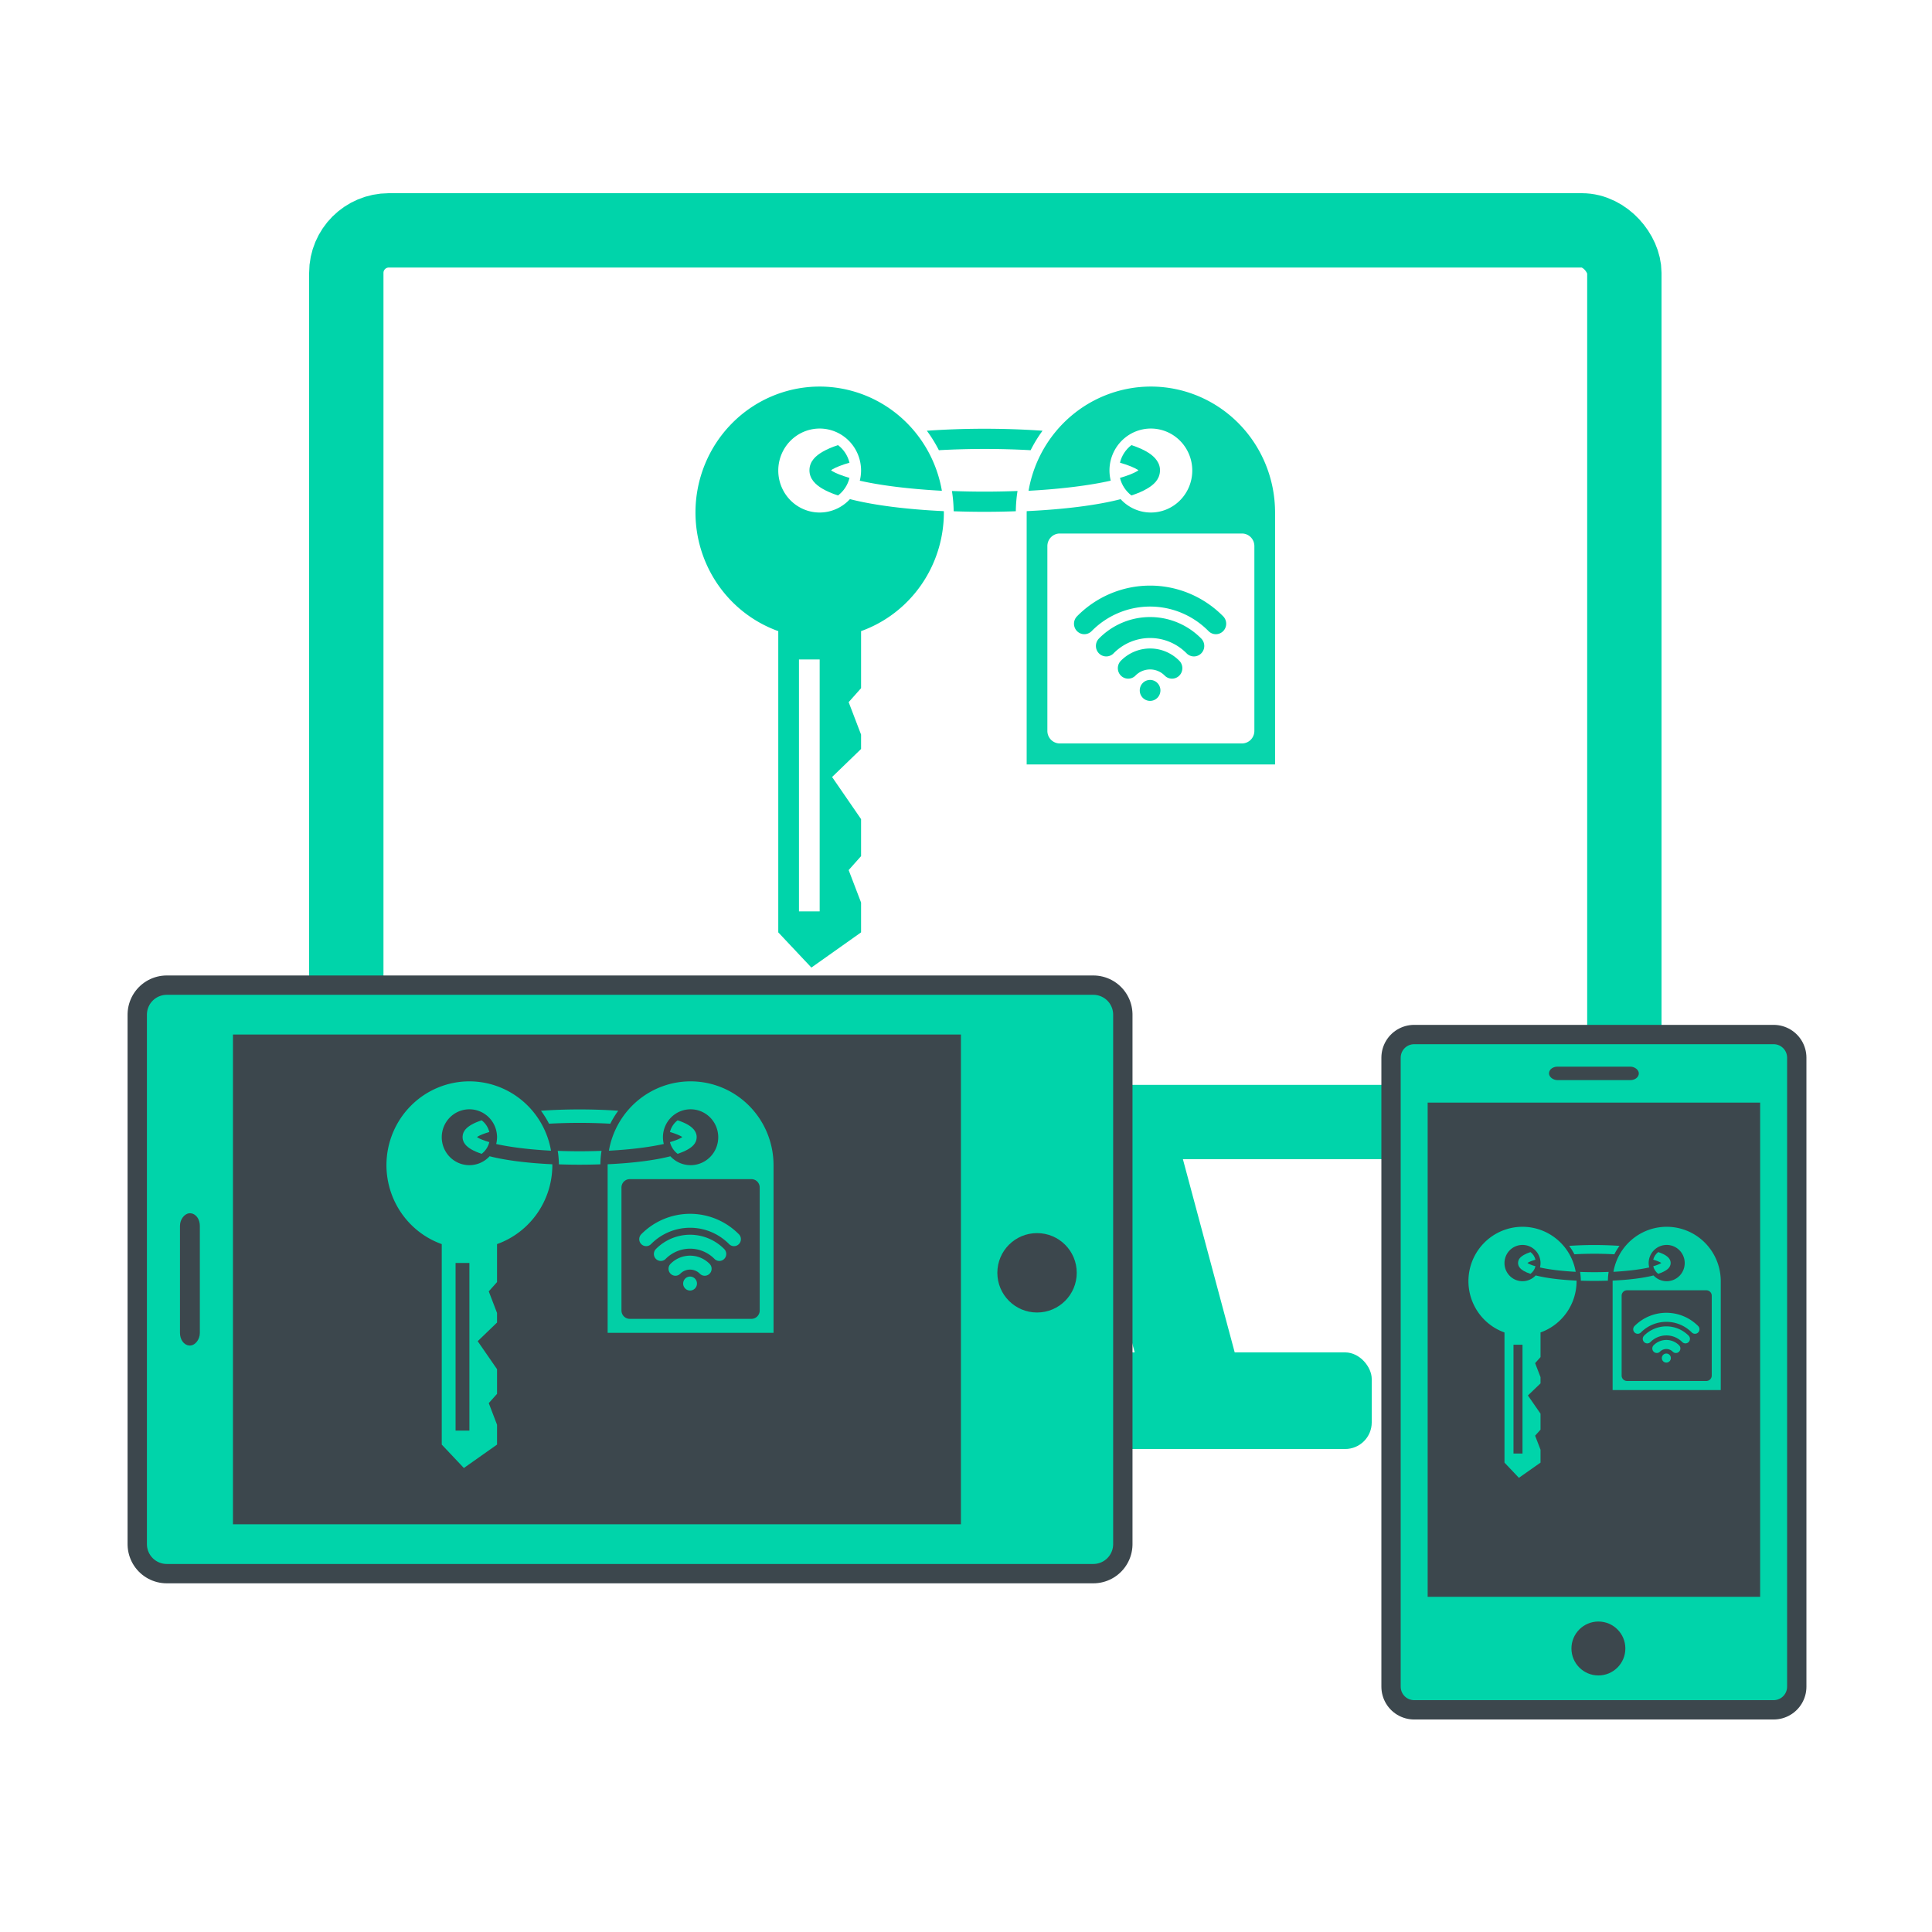 <?xml version="1.0" encoding="UTF-8" standalone="no"?>
<!-- Created with Inkscape (http://www.inkscape.org/) -->

<svg
   xmlns:dc="http://purl.org/dc/elements/1.1/"
   xmlns:cc="http://creativecommons.org/ns#"
   xmlns:rdf="http://www.w3.org/1999/02/22-rdf-syntax-ns#"
   xmlns:svg="http://www.w3.org/2000/svg"
   xmlns="http://www.w3.org/2000/svg"
   xmlns:sodipodi="http://sodipodi.sourceforge.net/DTD/sodipodi-0.dtd"
   xmlns:inkscape="http://www.inkscape.org/namespaces/inkscape"
   width="100mm"
   height="100mm"
   viewBox="0 0 100 100"
   version="1.1"
   id="svg8"
   inkscape:version="0.92.4 (5da689c313, 2019-01-14)"
   sodipodi:docname="Borpin_Logo.svg"
   inkscape:export-filename="C:\Users\Joseph Langosch\Documents\FabInfra\fabinfra-theme\static\img\favicon\Borpin_Logo.png"
   inkscape:export-xdpi="50.799999"
   inkscape:export-ydpi="50.799999">
  <defs
     id="defs2" />
  <sodipodi:namedview
     id="base"
     pagecolor="#3c474d"
     bordercolor="#666666"
     borderopacity="1.0"
     inkscape:pageopacity="1"
     inkscape:pageshadow="2"
     inkscape:zoom="2.8"
     inkscape:cx="87.981324"
     inkscape:cy="155.75731"
     inkscape:document-units="mm"
     inkscape:current-layer="g4867"
     showgrid="false"
     units="mm"
     inkscape:window-width="2560"
     inkscape:window-height="1330"
     inkscape:window-x="-12"
     inkscape:window-y="-12"
     inkscape:window-maximized="1" />
  <g
     inkscape:label="Ebene 1"
     inkscape:groupmode="layer"
     id="layer1"
     transform="translate(0,-197)">
    <g
       id="g4891"
       transform="translate(-4)">
      <rect
         ry="2.2"
         y="208.924"
         x="21.924"
         height="46.152"
         width="66.152"
         id="rect945"
         style="fill:none;fill-opacity:1;stroke:#00d4aa;stroke-width:3.848;stroke-linecap:butt;stroke-linejoin:round;stroke-miterlimit:4;stroke-dasharray:none;stroke-dashoffset:0;stroke-opacity:1;paint-order:normal" />
      <g
         transform="matrix(0.283,0,0,0.287,36.25,212.855)"
         id="g918-0">
        <g
           id="layer2-2"
           inkscape:label="Ebene 0"
           transform="translate(0,-67.708)" />
        <g
           inkscape:label="Ebene 1"
           id="layer1-5-9"
           transform="translate(0,-164.708)"
           style="display:inline">
          <path
             cx="90"
             cy="137"
             rx="40"
             ry="7.5"
             id="path4731-7"
             style="fill:none;fill-opacity:1;stroke:#ff0000;stroke-width:4.815;stroke-linecap:round;stroke-linejoin:round;stroke-miterlimit:4;stroke-dasharray:none;stroke-dashoffset:0;stroke-opacity:1;paint-order:normal"
             d=""
             inkscape:connector-curvature="0" />
          <path
             cx="50"
             cy="137"
             r="10"
             id="path4810-9"
             style="fill:#808000;fill-opacity:1;stroke:none;stroke-width:0.605;stroke-miterlimit:4;stroke-dasharray:1.814, 0.605;stroke-dashoffset:0;stroke-opacity:1"
             d=""
             inkscape:connector-curvature="0" />
          <g
             id="g5017-3"
             transform="translate(-10,31.618)">
            <g
               id="g4850-0"
               transform="matrix(0.756,0,0,0.756,8.11,59.097)">
              <path
                 style="fill:#00d4aa;fill-opacity:1;stroke:none;stroke-width:1.062;stroke-miterlimit:4;stroke-dasharray:3.185, 1.062;stroke-dashoffset:0;stroke-opacity:1"
                 d="M 151.182,43.91 A 113.386,113.386 0 0 0 37.795,157.297 113.386,113.386 0 0 0 113.387,264.07 V 535.25 l 30.23,31.68 45.359,-31.68 v -26.848 l -11.338,-29.227 11.338,-12.564 v -33.318 l -26.457,-37.906 26.457,-25.221 V 357.221 l -11.338,-29.227 11.338,-12.564 v -51.377 a 113.386,113.386 0 0 0 75.59,-106.756 113.386,113.386 0 0 0 -0.062,-1.232 c -33.853,-1.588 -63.878,-5.292 -85.697,-10.838 a 37.795,37.795 0 0 1 -27.625,12.07 37.795,37.795 0 0 1 -37.795,-37.795 37.795,37.795 0 0 1 37.795,-37.795 37.795,37.795 0 0 1 37.795,37.795 37.795,37.795 0 0 1 -1.17,9.141 c 18.944,4.269 45.324,7.52 74.945,9.078 A 113.386,113.386 0 0 0 151.182,43.91 Z M 132.283,289.58 h 18.898 V 516.352 H 132.283 Z"
                 transform="matrix(0.265,0,0,0.265,10,105.382)"
                 id="path10-8"
                 inkscape:connector-curvature="0" />
            </g>
            <g
               id="g4835-8"
               transform="matrix(0.756,0,0,0.756,8.11,59.097)">
              <path
                 style="fill:#00d4aa;fill-opacity:0.965;stroke:none;stroke-width:1.609;stroke-miterlimit:4;stroke-dasharray:4.828, 1.609;stroke-dashoffset:0;stroke-opacity:1"
                 d="M 453.543,43.91 A 113.386,113.386 0 0 0 341.875,137.73 c 29.793,-1.563 56.21,-4.891 75.027,-9.111 a 37.795,37.795 0 0 1 -1.154,-9.117 37.795,37.795 0 0 1 37.795,-37.795 37.795,37.795 0 0 1 37.797,37.795 37.795,37.795 0 0 1 -37.797,37.795 37.795,37.795 0 0 1 -27.613,-12.031 c -21.707,5.543 -51.572,9.182 -85.729,10.789 a 113.386,113.386 0 0 0 -0.043,1.242 V 384.068 H 566.93 V 157.297 A 113.386,113.386 0 0 0 453.543,43.91 Z M 370.395,176.193 h 166.299 c 6.282,0 11.338,5.058 11.338,11.34 v 166.299 c 0,6.282 -5.056,11.338 -11.338,11.338 H 370.395 c -6.282,0 -11.34,-5.056 -11.34,-11.338 V 187.533 c 0,-6.282 5.058,-11.34 11.34,-11.34 z"
                 transform="matrix(0.265,0,0,0.265,10,105.382)"
                 id="rect4534-8"
                 inkscape:connector-curvature="0" />
              <path
                 id="circle4715-8"
                 d="m 114.09,173.59 a 22.5,22.5 0 0 1 31.82,0"
                 style="fill:none;fill-opacity:1;stroke:#00d4aa;stroke-width:5;stroke-linecap:round;stroke-miterlimit:4;stroke-dasharray:none;stroke-dashoffset:0;stroke-opacity:1;paint-order:normal"
                 inkscape:connector-curvature="0" />
              <path
                 id="circle4713-9"
                 d="m 119.393,178.893 a 15,15 0 0 1 21.213,0"
                 style="fill:none;fill-opacity:1;stroke:#00d4aa;stroke-width:5;stroke-linecap:round;stroke-miterlimit:4;stroke-dasharray:none;stroke-dashoffset:0;stroke-opacity:1"
                 inkscape:connector-curvature="0" />
              <path
                 id="circle4711-7"
                 d="m 124.697,184.197 a 7.5,7.5 0 0 1 10.607,0"
                 style="fill:none;fill-opacity:1;stroke:#00d4aa;stroke-width:5;stroke-linecap:round;stroke-miterlimit:4;stroke-dasharray:none;stroke-dashoffset:0;stroke-opacity:1"
                 inkscape:connector-curvature="0" />
              <path
                 id="path4614-3"
                 d="m 132.5,189.5 a 2.5,2.5 0 0 1 -2.5,2.5 2.5,2.5 0 0 1 -2.5,-2.5 2.5,2.5 0 0 1 2.5,-2.5 2.5,2.5 0 0 1 2.5,2.5 z"
                 style="fill:#00d4aa;fill-opacity:1;stroke:none;stroke-width:0.226;stroke-miterlimit:4;stroke-dasharray:0.679, 0.226;stroke-dashoffset:0;stroke-opacity:1"
                 inkscape:connector-curvature="0" />
            </g>
            <path
               id="path4717-2"
               d="m 75.611,155.172 c -3.407,0.011 -6.802,0.132 -10.051,0.357 a 24.568,24.568 0 0 1 2.199,3.51 c 5.467,-0.299 11.303,-0.299 16.783,0.002 a 24.568,24.568 0 0 1 2.176,-3.513 c -3.591,-0.248 -7.354,-0.367 -11.107,-0.355 z"
               style="color:#000000;font-style:normal;font-variant:normal;font-weight:normal;font-stretch:normal;font-size:medium;line-height:normal;font-family:sans-serif;font-variant-ligatures:normal;font-variant-position:normal;font-variant-caps:normal;font-variant-numeric:normal;font-variant-alternates:normal;font-feature-settings:normal;text-indent:0;text-align:start;text-decoration:none;text-decoration-line:none;text-decoration-style:solid;text-decoration-color:#000000;letter-spacing:normal;word-spacing:normal;text-transform:none;writing-mode:lr-tb;direction:ltr;text-orientation:mixed;dominant-baseline:auto;baseline-shift:baseline;text-anchor:start;white-space:normal;shape-padding:0;clip-rule:nonzero;display:inline;overflow:visible;visibility:visible;opacity:1;isolation:auto;mix-blend-mode:normal;color-interpolation:sRGB;color-interpolation-filters:linearRGB;solid-color:#000000;solid-opacity:1;vector-effect:none;fill:#00d4aa;fill-opacity:1;fill-rule:nonzero;stroke:none;stroke-width:3.64;stroke-linecap:round;stroke-linejoin:round;stroke-miterlimit:4;stroke-dasharray:none;stroke-dashoffset:0;stroke-opacity:1;paint-order:normal;color-rendering:auto;image-rendering:auto;shape-rendering:auto;text-rendering:auto;enable-background:accumulate"
               inkscape:connector-curvature="0" />
            <path
               id="path4904-4"
               d="m 102.978,158.121 c -1.027,0.77 -1.78,1.881 -2.097,3.168 1.583,0.451 2.714,0.935 3.296,1.306 0.054,0.035 0.033,0.025 0.074,0.053 -0.088,0.069 -0.097,0.098 -0.26,0.192 -0.623,0.359 -1.679,0.786 -3.11,1.195 0.318,1.286 1.071,2.397 2.097,3.166 1.108,-0.362 2.045,-0.755 2.83,-1.207 1.178,-0.679 2.272,-1.589 2.388,-3.114 0.116,-1.525 -0.942,-2.64 -2.063,-3.354 -0.85,-0.542 -1.887,-0.992 -3.154,-1.404 z"
               style="color:#000000;font-style:normal;font-variant:normal;font-weight:normal;font-stretch:normal;font-size:medium;line-height:normal;font-family:sans-serif;font-variant-ligatures:normal;font-variant-position:normal;font-variant-caps:normal;font-variant-numeric:normal;font-variant-alternates:normal;font-feature-settings:normal;text-indent:0;text-align:start;text-decoration:none;text-decoration-line:none;text-decoration-style:solid;text-decoration-color:#000000;letter-spacing:normal;word-spacing:normal;text-transform:none;writing-mode:lr-tb;direction:ltr;text-orientation:mixed;dominant-baseline:auto;baseline-shift:baseline;text-anchor:start;white-space:normal;shape-padding:0;clip-rule:nonzero;display:inline;overflow:visible;visibility:visible;opacity:1;isolation:auto;mix-blend-mode:normal;color-interpolation:sRGB;color-interpolation-filters:linearRGB;solid-color:#000000;solid-opacity:1;vector-effect:none;fill:#00d4aa;fill-opacity:1;fill-rule:nonzero;stroke:none;stroke-width:3.64;stroke-linecap:butt;stroke-linejoin:round;stroke-miterlimit:4;stroke-dasharray:none;stroke-dashoffset:0;stroke-opacity:1;paint-order:normal;color-rendering:auto;image-rendering:auto;shape-rendering:auto;text-rendering:auto;enable-background:accumulate"
               inkscape:connector-curvature="0" />
            <path
               id="path4911-1"
               d="m 82.143,166.395 c -3.958,0.152 -8.043,0.154 -11.996,0.002 a 24.568,24.568 0 0 1 0.317,3.654 c 3.757,0.133 7.609,0.131 11.369,-0.003 a 24.568,24.568 0 0 1 0.311,-3.653 z"
               style="color:#000000;font-style:normal;font-variant:normal;font-weight:normal;font-stretch:normal;font-size:medium;line-height:normal;font-family:sans-serif;font-variant-ligatures:normal;font-variant-position:normal;font-variant-caps:normal;font-variant-numeric:normal;font-variant-alternates:normal;font-feature-settings:normal;text-indent:0;text-align:start;text-decoration:none;text-decoration-line:none;text-decoration-style:solid;text-decoration-color:#000000;letter-spacing:normal;word-spacing:normal;text-transform:none;writing-mode:lr-tb;direction:ltr;text-orientation:mixed;dominant-baseline:auto;baseline-shift:baseline;text-anchor:start;white-space:normal;shape-padding:0;clip-rule:nonzero;display:inline;overflow:visible;visibility:visible;opacity:1;isolation:auto;mix-blend-mode:normal;color-interpolation:sRGB;color-interpolation-filters:linearRGB;solid-color:#000000;solid-opacity:1;vector-effect:none;fill:#00d4aa;fill-opacity:1;fill-rule:nonzero;stroke:none;stroke-width:3.64;stroke-linecap:round;stroke-linejoin:round;stroke-miterlimit:4;stroke-dasharray:none;stroke-dashoffset:0;stroke-opacity:1;paint-order:normal;color-rendering:auto;image-rendering:auto;shape-rendering:auto;text-rendering:auto;enable-background:accumulate"
               inkscape:connector-curvature="0" />
            <path
               id="path4981-9"
               d="m 49.312,158.121 c -1.097,0.358 -2.025,0.748 -2.805,1.194 -1.232,0.705 -2.385,1.691 -2.418,3.287 -0.033,1.595 1.113,2.64 2.328,3.354 0.798,0.469 1.756,0.874 2.896,1.246 1.027,-0.77 1.78,-1.881 2.098,-3.169 -1.462,-0.418 -2.535,-0.855 -3.151,-1.216 -0.141,-0.083 -0.131,-0.092 -0.21,-0.151 0.089,-0.069 0.093,-0.094 0.264,-0.192 0.624,-0.357 1.678,-0.778 3.096,-1.183 -0.317,-1.288 -1.071,-2.401 -2.099,-3.171 z"
               style="color:#000000;font-style:normal;font-variant:normal;font-weight:normal;font-stretch:normal;font-size:medium;line-height:normal;font-family:sans-serif;font-variant-ligatures:normal;font-variant-position:normal;font-variant-caps:normal;font-variant-numeric:normal;font-variant-alternates:normal;font-feature-settings:normal;text-indent:0;text-align:start;text-decoration:none;text-decoration-line:none;text-decoration-style:solid;text-decoration-color:#000000;letter-spacing:normal;word-spacing:normal;text-transform:none;writing-mode:lr-tb;direction:ltr;text-orientation:mixed;dominant-baseline:auto;baseline-shift:baseline;text-anchor:start;white-space:normal;shape-padding:0;clip-rule:nonzero;display:inline;overflow:visible;visibility:visible;opacity:1;isolation:auto;mix-blend-mode:normal;color-interpolation:sRGB;color-interpolation-filters:linearRGB;solid-color:#000000;solid-opacity:1;vector-effect:none;fill:#00d4aa;fill-opacity:1;fill-rule:nonzero;stroke:none;stroke-width:3.64;stroke-linecap:butt;stroke-linejoin:round;stroke-miterlimit:4;stroke-dasharray:none;stroke-dashoffset:0;stroke-opacity:1;paint-order:normal;color-rendering:auto;image-rendering:auto;shape-rendering:auto;text-rendering:auto;enable-background:accumulate"
               inkscape:connector-curvature="0" />
          </g>
        </g>
      </g>
      <rect
         ry="1.374"
         y="267"
         x="35"
         height="5"
         width="40"
         id="rect1000"
         style="fill:#00d4aa;fill-opacity:1;stroke:none;stroke-width:2.635;stroke-linecap:butt;stroke-linejoin:round;stroke-miterlimit:4;stroke-dasharray:none;stroke-dashoffset:0;stroke-opacity:1;paint-order:normal" />
      <rect
         transform="rotate(-75)"
         ry="1.374"
         y="107.965"
         x="-249.575"
         height="5"
         width="15"
         id="rect1000-3"
         style="fill:#00d4aa;fill-opacity:1;stroke:none;stroke-width:1.614;stroke-linecap:butt;stroke-linejoin:round;stroke-miterlimit:4;stroke-dasharray:none;stroke-dashoffset:0;stroke-opacity:1;paint-order:normal" />
      <rect
         transform="matrix(-0.259,-0.966,-0.966,0.259,0,0)"
         ry="1.374"
         y="3.553"
         x="-277.552"
         height="5"
         width="15"
         id="rect1000-3-4"
         style="fill:#00d4aa;fill-opacity:1;stroke:none;stroke-width:1.614;stroke-linecap:butt;stroke-linejoin:round;stroke-miterlimit:4;stroke-dasharray:none;stroke-dashoffset:0;stroke-opacity:1;paint-order:normal" />
    </g>
    <g
       id="g4867"
       transform="matrix(0.8,0,0,0.8,-18.103,66.387)">
      <rect
         y="231.697"
         x="114.126"
         height="40.698"
         width="23.256"
         id="rect833-1"
         style="fill:#3c474d;fill-opacity:1;stroke:#3c474d;stroke-width:4.244;stroke-linecap:butt;stroke-linejoin:round;stroke-miterlimit:4;stroke-dasharray:none;stroke-dashoffset:0;stroke-opacity:1;paint-order:normal" />
      <rect
         y="266.58"
         x="114.126"
         height="5.814"
         width="23.256"
         id="rect837"
         style="fill:#00d4aa;fill-opacity:1;stroke:none;stroke-width:2.309;stroke-linecap:butt;stroke-linejoin:round;stroke-miterlimit:4;stroke-dasharray:none;stroke-dashoffset:0;stroke-opacity:1;paint-order:normal" />
      <rect
         y="231.697"
         x="114.126"
         height="40.698"
         width="23.256"
         id="rect833"
         style="fill:none;fill-opacity:1;stroke:#00d4aa;stroke-width:1.744;stroke-linecap:butt;stroke-linejoin:round;stroke-miterlimit:4;stroke-dasharray:none;stroke-dashoffset:0;stroke-opacity:1;paint-order:normal" />
      <circle
         r="1.744"
         cy="269.923"
         cx="126.045"
         id="path835"
         style="fill:#3c474d;fill-opacity:1;stroke:none;stroke-width:2.907;stroke-linecap:butt;stroke-linejoin:round;stroke-miterlimit:4;stroke-dasharray:none;stroke-dashoffset:0;stroke-opacity:1;paint-order:normal" />
      <rect
         y="231.697"
         x="114.126"
         height="2.907"
         width="23.256"
         id="rect837-6"
         style="fill:#00d4aa;fill-opacity:1;stroke:none;stroke-width:1.633;stroke-linecap:butt;stroke-linejoin:round;stroke-miterlimit:4;stroke-dasharray:none;stroke-dashoffset:0;stroke-opacity:1;paint-order:normal" />
      <rect
         ry="0.414"
         y="232.417"
         x="122.986"
         height="0.594"
         width="5.536"
         id="rect857"
         style="fill:#3c474d;fill-opacity:1;stroke:#3c474d;stroke-width:0.278;stroke-linecap:butt;stroke-linejoin:round;stroke-miterlimit:4;stroke-dasharray:none;stroke-dashoffset:0;stroke-opacity:1;paint-order:normal" />
      <g
         transform="matrix(0.154,0,0,0.155,115.597,240.396)"
         id="g918">
        <g
           id="layer2"
           inkscape:label="Ebene 0"
           transform="translate(0,-67.708)" />
        <g
           inkscape:label="Ebene 1"
           id="layer1-5"
           transform="translate(0,-164.708)"
           style="display:inline">
          <path
             cx="90"
             cy="137"
             rx="40"
             ry="7.5"
             id="path4731"
             style="fill:none;fill-opacity:1;stroke:#ff0000;stroke-width:4.815;stroke-linecap:round;stroke-linejoin:round;stroke-miterlimit:4;stroke-dasharray:none;stroke-dashoffset:0;stroke-opacity:1;paint-order:normal"
             d=""
             inkscape:connector-curvature="0" />
          <path
             cx="50"
             cy="137"
             r="10"
             id="path4810"
             style="fill:#808000;fill-opacity:1;stroke:none;stroke-width:0.605;stroke-miterlimit:4;stroke-dasharray:1.814, 0.605;stroke-dashoffset:0;stroke-opacity:1"
             d=""
             inkscape:connector-curvature="0" />
          <g
             id="g5017"
             transform="translate(-10,31.618)">
            <g
               id="g4850"
               transform="matrix(0.756,0,0,0.756,8.11,59.097)">
              <path
                 style="fill:#00d4aa;fill-opacity:1;stroke:none;stroke-width:1.062;stroke-miterlimit:4;stroke-dasharray:3.185, 1.062;stroke-dashoffset:0;stroke-opacity:1"
                 d="M 151.182,43.91 A 113.386,113.386 0 0 0 37.795,157.297 113.386,113.386 0 0 0 113.387,264.07 V 535.25 l 30.23,31.68 45.359,-31.68 v -26.848 l -11.338,-29.227 11.338,-12.564 v -33.318 l -26.457,-37.906 26.457,-25.221 V 357.221 l -11.338,-29.227 11.338,-12.564 v -51.377 a 113.386,113.386 0 0 0 75.59,-106.756 113.386,113.386 0 0 0 -0.062,-1.232 c -33.853,-1.588 -63.878,-5.292 -85.697,-10.838 a 37.795,37.795 0 0 1 -27.625,12.07 37.795,37.795 0 0 1 -37.795,-37.795 37.795,37.795 0 0 1 37.795,-37.795 37.795,37.795 0 0 1 37.795,37.795 37.795,37.795 0 0 1 -1.17,9.141 c 18.944,4.269 45.324,7.52 74.945,9.078 A 113.386,113.386 0 0 0 151.182,43.91 Z M 132.283,289.58 h 18.898 V 516.352 H 132.283 Z"
                 transform="matrix(0.265,0,0,0.265,10,105.382)"
                 id="path10"
                 inkscape:connector-curvature="0" />
            </g>
            <g
               id="g4835"
               transform="matrix(0.756,0,0,0.756,8.11,59.097)">
              <path
                 style="fill:#00d4aa;fill-opacity:0.965;stroke:none;stroke-width:1.609;stroke-miterlimit:4;stroke-dasharray:4.828, 1.609;stroke-dashoffset:0;stroke-opacity:1"
                 d="M 453.543,43.91 A 113.386,113.386 0 0 0 341.875,137.73 c 29.793,-1.563 56.21,-4.891 75.027,-9.111 a 37.795,37.795 0 0 1 -1.154,-9.117 37.795,37.795 0 0 1 37.795,-37.795 37.795,37.795 0 0 1 37.797,37.795 37.795,37.795 0 0 1 -37.797,37.795 37.795,37.795 0 0 1 -27.613,-12.031 c -21.707,5.543 -51.572,9.182 -85.729,10.789 a 113.386,113.386 0 0 0 -0.043,1.242 V 384.068 H 566.93 V 157.297 A 113.386,113.386 0 0 0 453.543,43.91 Z M 370.395,176.193 h 166.299 c 6.282,0 11.338,5.058 11.338,11.34 v 166.299 c 0,6.282 -5.056,11.338 -11.338,11.338 H 370.395 c -6.282,0 -11.34,-5.056 -11.34,-11.338 V 187.533 c 0,-6.282 5.058,-11.34 11.34,-11.34 z"
                 transform="matrix(0.265,0,0,0.265,10,105.382)"
                 id="rect4534"
                 inkscape:connector-curvature="0" />
              <path
                 id="circle4715"
                 d="m 114.09,173.59 a 22.5,22.5 0 0 1 31.82,0"
                 style="fill:none;fill-opacity:1;stroke:#00d4aa;stroke-width:5;stroke-linecap:round;stroke-miterlimit:4;stroke-dasharray:none;stroke-dashoffset:0;stroke-opacity:1;paint-order:normal"
                 inkscape:connector-curvature="0" />
              <path
                 id="circle4713"
                 d="m 119.393,178.893 a 15,15 0 0 1 21.213,0"
                 style="fill:none;fill-opacity:1;stroke:#00d4aa;stroke-width:5;stroke-linecap:round;stroke-miterlimit:4;stroke-dasharray:none;stroke-dashoffset:0;stroke-opacity:1"
                 inkscape:connector-curvature="0" />
              <path
                 id="circle4711"
                 d="m 124.697,184.197 a 7.5,7.5 0 0 1 10.607,0"
                 style="fill:none;fill-opacity:1;stroke:#00d4aa;stroke-width:5;stroke-linecap:round;stroke-miterlimit:4;stroke-dasharray:none;stroke-dashoffset:0;stroke-opacity:1"
                 inkscape:connector-curvature="0" />
              <path
                 id="path4614"
                 d="m 132.5,189.5 a 2.5,2.5 0 0 1 -2.5,2.5 2.5,2.5 0 0 1 -2.5,-2.5 2.5,2.5 0 0 1 2.5,-2.5 2.5,2.5 0 0 1 2.5,2.5 z"
                 style="fill:#00d4aa;fill-opacity:1;stroke:none;stroke-width:0.226;stroke-miterlimit:4;stroke-dasharray:0.679, 0.226;stroke-dashoffset:0;stroke-opacity:1"
                 inkscape:connector-curvature="0" />
            </g>
            <path
               id="path4717"
               d="m 75.611,155.172 c -3.407,0.011 -6.802,0.132 -10.051,0.357 a 24.568,24.568 0 0 1 2.199,3.51 c 5.467,-0.299 11.303,-0.299 16.783,0.002 a 24.568,24.568 0 0 1 2.176,-3.513 c -3.591,-0.248 -7.354,-0.367 -11.107,-0.355 z"
               style="color:#000000;font-style:normal;font-variant:normal;font-weight:normal;font-stretch:normal;font-size:medium;line-height:normal;font-family:sans-serif;font-variant-ligatures:normal;font-variant-position:normal;font-variant-caps:normal;font-variant-numeric:normal;font-variant-alternates:normal;font-feature-settings:normal;text-indent:0;text-align:start;text-decoration:none;text-decoration-line:none;text-decoration-style:solid;text-decoration-color:#000000;letter-spacing:normal;word-spacing:normal;text-transform:none;writing-mode:lr-tb;direction:ltr;text-orientation:mixed;dominant-baseline:auto;baseline-shift:baseline;text-anchor:start;white-space:normal;shape-padding:0;clip-rule:nonzero;display:inline;overflow:visible;visibility:visible;opacity:1;isolation:auto;mix-blend-mode:normal;color-interpolation:sRGB;color-interpolation-filters:linearRGB;solid-color:#000000;solid-opacity:1;vector-effect:none;fill:#00d4aa;fill-opacity:1;fill-rule:nonzero;stroke:none;stroke-width:3.64;stroke-linecap:round;stroke-linejoin:round;stroke-miterlimit:4;stroke-dasharray:none;stroke-dashoffset:0;stroke-opacity:1;paint-order:normal;color-rendering:auto;image-rendering:auto;shape-rendering:auto;text-rendering:auto;enable-background:accumulate"
               inkscape:connector-curvature="0" />
            <path
               id="path4904"
               d="m 102.978,158.121 c -1.027,0.77 -1.78,1.881 -2.097,3.168 1.583,0.451 2.714,0.935 3.296,1.306 0.054,0.035 0.033,0.025 0.074,0.053 -0.088,0.069 -0.097,0.098 -0.26,0.192 -0.623,0.359 -1.679,0.786 -3.11,1.195 0.318,1.286 1.071,2.397 2.097,3.166 1.108,-0.362 2.045,-0.755 2.83,-1.207 1.178,-0.679 2.272,-1.589 2.388,-3.114 0.116,-1.525 -0.942,-2.64 -2.063,-3.354 -0.85,-0.542 -1.887,-0.992 -3.154,-1.404 z"
               style="color:#000000;font-style:normal;font-variant:normal;font-weight:normal;font-stretch:normal;font-size:medium;line-height:normal;font-family:sans-serif;font-variant-ligatures:normal;font-variant-position:normal;font-variant-caps:normal;font-variant-numeric:normal;font-variant-alternates:normal;font-feature-settings:normal;text-indent:0;text-align:start;text-decoration:none;text-decoration-line:none;text-decoration-style:solid;text-decoration-color:#000000;letter-spacing:normal;word-spacing:normal;text-transform:none;writing-mode:lr-tb;direction:ltr;text-orientation:mixed;dominant-baseline:auto;baseline-shift:baseline;text-anchor:start;white-space:normal;shape-padding:0;clip-rule:nonzero;display:inline;overflow:visible;visibility:visible;opacity:1;isolation:auto;mix-blend-mode:normal;color-interpolation:sRGB;color-interpolation-filters:linearRGB;solid-color:#000000;solid-opacity:1;vector-effect:none;fill:#00d4aa;fill-opacity:1;fill-rule:nonzero;stroke:none;stroke-width:3.64;stroke-linecap:butt;stroke-linejoin:round;stroke-miterlimit:4;stroke-dasharray:none;stroke-dashoffset:0;stroke-opacity:1;paint-order:normal;color-rendering:auto;image-rendering:auto;shape-rendering:auto;text-rendering:auto;enable-background:accumulate"
               inkscape:connector-curvature="0" />
            <path
               id="path4911"
               d="m 82.143,166.395 c -3.958,0.152 -8.043,0.154 -11.996,0.002 a 24.568,24.568 0 0 1 0.317,3.654 c 3.757,0.133 7.609,0.131 11.369,-0.003 a 24.568,24.568 0 0 1 0.311,-3.653 z"
               style="color:#000000;font-style:normal;font-variant:normal;font-weight:normal;font-stretch:normal;font-size:medium;line-height:normal;font-family:sans-serif;font-variant-ligatures:normal;font-variant-position:normal;font-variant-caps:normal;font-variant-numeric:normal;font-variant-alternates:normal;font-feature-settings:normal;text-indent:0;text-align:start;text-decoration:none;text-decoration-line:none;text-decoration-style:solid;text-decoration-color:#000000;letter-spacing:normal;word-spacing:normal;text-transform:none;writing-mode:lr-tb;direction:ltr;text-orientation:mixed;dominant-baseline:auto;baseline-shift:baseline;text-anchor:start;white-space:normal;shape-padding:0;clip-rule:nonzero;display:inline;overflow:visible;visibility:visible;opacity:1;isolation:auto;mix-blend-mode:normal;color-interpolation:sRGB;color-interpolation-filters:linearRGB;solid-color:#000000;solid-opacity:1;vector-effect:none;fill:#00d4aa;fill-opacity:1;fill-rule:nonzero;stroke:none;stroke-width:3.64;stroke-linecap:round;stroke-linejoin:round;stroke-miterlimit:4;stroke-dasharray:none;stroke-dashoffset:0;stroke-opacity:1;paint-order:normal;color-rendering:auto;image-rendering:auto;shape-rendering:auto;text-rendering:auto;enable-background:accumulate"
               inkscape:connector-curvature="0" />
            <path
               id="path4981"
               d="m 49.312,158.121 c -1.097,0.358 -2.025,0.748 -2.805,1.194 -1.232,0.705 -2.385,1.691 -2.418,3.287 -0.033,1.595 1.113,2.64 2.328,3.354 0.798,0.469 1.756,0.874 2.896,1.246 1.027,-0.77 1.78,-1.881 2.098,-3.169 -1.462,-0.418 -2.535,-0.855 -3.151,-1.216 -0.141,-0.083 -0.131,-0.092 -0.21,-0.151 0.089,-0.069 0.093,-0.094 0.264,-0.192 0.624,-0.357 1.678,-0.778 3.096,-1.183 -0.317,-1.288 -1.071,-2.401 -2.099,-3.171 z"
               style="color:#000000;font-style:normal;font-variant:normal;font-weight:normal;font-stretch:normal;font-size:medium;line-height:normal;font-family:sans-serif;font-variant-ligatures:normal;font-variant-position:normal;font-variant-caps:normal;font-variant-numeric:normal;font-variant-alternates:normal;font-feature-settings:normal;text-indent:0;text-align:start;text-decoration:none;text-decoration-line:none;text-decoration-style:solid;text-decoration-color:#000000;letter-spacing:normal;word-spacing:normal;text-transform:none;writing-mode:lr-tb;direction:ltr;text-orientation:mixed;dominant-baseline:auto;baseline-shift:baseline;text-anchor:start;white-space:normal;shape-padding:0;clip-rule:nonzero;display:inline;overflow:visible;visibility:visible;opacity:1;isolation:auto;mix-blend-mode:normal;color-interpolation:sRGB;color-interpolation-filters:linearRGB;solid-color:#000000;solid-opacity:1;vector-effect:none;fill:#00d4aa;fill-opacity:1;fill-rule:nonzero;stroke:none;stroke-width:3.64;stroke-linecap:butt;stroke-linejoin:round;stroke-miterlimit:4;stroke-dasharray:none;stroke-dashoffset:0;stroke-opacity:1;paint-order:normal;color-rendering:auto;image-rendering:auto;shape-rendering:auto;text-rendering:auto;enable-background:accumulate"
               inkscape:connector-curvature="0" />
          </g>
        </g>
      </g>
    </g>
    <g
       id="g5111"
       transform="translate(-92.5,21)">
      <g
         transform="matrix(0,-1.473,1.473,0,-281.61,432.912)"
         id="g5010">
        <rect
           style="fill:#3c474d;fill-opacity:1;stroke:#3c474d;stroke-width:2.754;stroke-linecap:butt;stroke-linejoin:round;stroke-miterlimit:4;stroke-dasharray:none;stroke-dashoffset:0;stroke-opacity:1;paint-order:normal"
           id="rect833-6-4"
           width="18.605"
           height="32.558"
           x="120.155"
           y="259.838" />
        <rect
           style="fill:#00d4aa;fill-opacity:1;stroke:none;stroke-width:1.847;stroke-linecap:butt;stroke-linejoin:round;stroke-miterlimit:4;stroke-dasharray:none;stroke-dashoffset:0;stroke-opacity:1;paint-order:normal"
           id="rect837-4"
           width="18.605"
           height="4.651"
           x="120.155"
           y="287.745" />
        <rect
           style="fill:none;fill-opacity:1;stroke:#00d4aa;stroke-width:1.395;stroke-linecap:butt;stroke-linejoin:round;stroke-miterlimit:4;stroke-dasharray:none;stroke-dashoffset:0;stroke-opacity:1;paint-order:normal"
           id="rect833-6"
           width="18.605"
           height="32.558"
           x="120.155"
           y="259.838" />
        <circle
           style="fill:#3c474d;fill-opacity:1;stroke:none;stroke-width:2.326;stroke-linecap:butt;stroke-linejoin:round;stroke-miterlimit:4;stroke-dasharray:none;stroke-dashoffset:0;stroke-opacity:1;paint-order:normal"
           id="path835-6"
           cx="129.689"
           cy="290.419"
           r="1.395" />
        <rect
           style="fill:#00d4aa;fill-opacity:1;stroke:none;stroke-width:1.306;stroke-linecap:butt;stroke-linejoin:round;stroke-miterlimit:4;stroke-dasharray:none;stroke-dashoffset:0;stroke-opacity:1;paint-order:normal"
           id="rect837-6-3"
           width="18.605"
           height="2.326"
           x="120.155"
           y="259.838" />
        <rect
           style="fill:#3c474d;fill-opacity:1;stroke:#3c474d;stroke-width:0.223;stroke-linecap:butt;stroke-linejoin:round;stroke-miterlimit:4;stroke-dasharray:none;stroke-dashoffset:0;stroke-opacity:1;paint-order:normal"
           id="rect857-3"
           width="4.429"
           height="0.475"
           x="127.243"
           y="260.414"
           ry="0.331" />
      </g>
      <g
         style="display:inline"
         transform="matrix(0.189,0,0,0.191,110,197.747)"
         id="layer1-5-0"
         inkscape:label="Ebene 1">
        <path
           inkscape:connector-curvature="0"
           d=""
           style="fill:none;fill-opacity:1;stroke:#ff0000;stroke-width:4.815;stroke-linecap:round;stroke-linejoin:round;stroke-miterlimit:4;stroke-dasharray:none;stroke-dashoffset:0;stroke-opacity:1;paint-order:normal"
           id="path4731-6"
           ry="7.5"
           rx="40"
           cy="137"
           cx="90" />
        <path
           inkscape:connector-curvature="0"
           d=""
           style="fill:#808000;fill-opacity:1;stroke:none;stroke-width:0.605;stroke-miterlimit:4;stroke-dasharray:1.814, 0.605;stroke-dashoffset:0;stroke-opacity:1"
           id="path4810-5"
           r="10"
           cy="137"
           cx="50" />
        <g
           transform="translate(-10,31.618)"
           id="g5017-1">
          <g
             transform="matrix(0.756,0,0,0.756,8.11,59.097)"
             id="g4850-2">
            <path
               inkscape:connector-curvature="0"
               id="path10-2"
               transform="matrix(0.265,0,0,0.265,10,105.382)"
               d="M 151.182,43.91 A 113.386,113.386 0 0 0 37.795,157.297 113.386,113.386 0 0 0 113.387,264.07 V 535.25 l 30.23,31.68 45.359,-31.68 v -26.848 l -11.338,-29.227 11.338,-12.564 v -33.318 l -26.457,-37.906 26.457,-25.221 V 357.221 l -11.338,-29.227 11.338,-12.564 v -51.377 a 113.386,113.386 0 0 0 75.59,-106.756 113.386,113.386 0 0 0 -0.062,-1.232 c -33.853,-1.588 -63.878,-5.292 -85.697,-10.838 a 37.795,37.795 0 0 1 -27.625,12.07 37.795,37.795 0 0 1 -37.795,-37.795 37.795,37.795 0 0 1 37.795,-37.795 37.795,37.795 0 0 1 37.795,37.795 37.795,37.795 0 0 1 -1.17,9.141 c 18.944,4.269 45.324,7.52 74.945,9.078 A 113.386,113.386 0 0 0 151.182,43.91 Z M 132.283,289.58 h 18.898 V 516.352 H 132.283 Z"
               style="fill:#00d4aa;fill-opacity:1;stroke:none;stroke-width:1.062;stroke-miterlimit:4;stroke-dasharray:3.185, 1.062;stroke-dashoffset:0;stroke-opacity:1" />
          </g>
          <g
             transform="matrix(0.756,0,0,0.756,8.11,59.097)"
             id="g4835-7">
            <path
               inkscape:connector-curvature="0"
               id="rect4534-80"
               transform="matrix(0.265,0,0,0.265,10,105.382)"
               d="M 453.543,43.91 A 113.386,113.386 0 0 0 341.875,137.73 c 29.793,-1.563 56.21,-4.891 75.027,-9.111 a 37.795,37.795 0 0 1 -1.154,-9.117 37.795,37.795 0 0 1 37.795,-37.795 37.795,37.795 0 0 1 37.797,37.795 37.795,37.795 0 0 1 -37.797,37.795 37.795,37.795 0 0 1 -27.613,-12.031 c -21.707,5.543 -51.572,9.182 -85.729,10.789 a 113.386,113.386 0 0 0 -0.043,1.242 V 384.068 H 566.93 V 157.297 A 113.386,113.386 0 0 0 453.543,43.91 Z M 370.395,176.193 h 166.299 c 6.282,0 11.338,5.058 11.338,11.34 v 166.299 c 0,6.282 -5.056,11.338 -11.338,11.338 H 370.395 c -6.282,0 -11.34,-5.056 -11.34,-11.338 V 187.533 c 0,-6.282 5.058,-11.34 11.34,-11.34 z"
               style="fill:#00d4aa;fill-opacity:0.965;stroke:none;stroke-width:1.609;stroke-miterlimit:4;stroke-dasharray:4.828, 1.609;stroke-dashoffset:0;stroke-opacity:1" />
            <path
               inkscape:connector-curvature="0"
               style="fill:none;fill-opacity:1;stroke:#00d4aa;stroke-width:5;stroke-linecap:round;stroke-miterlimit:4;stroke-dasharray:none;stroke-dashoffset:0;stroke-opacity:1;paint-order:normal"
               d="m 114.09,173.59 a 22.5,22.5 0 0 1 31.82,0"
               id="circle4715-4" />
            <path
               inkscape:connector-curvature="0"
               style="fill:none;fill-opacity:1;stroke:#00d4aa;stroke-width:5;stroke-linecap:round;stroke-miterlimit:4;stroke-dasharray:none;stroke-dashoffset:0;stroke-opacity:1"
               d="m 119.393,178.893 a 15,15 0 0 1 21.213,0"
               id="circle4713-2" />
            <path
               inkscape:connector-curvature="0"
               style="fill:none;fill-opacity:1;stroke:#00d4aa;stroke-width:5;stroke-linecap:round;stroke-miterlimit:4;stroke-dasharray:none;stroke-dashoffset:0;stroke-opacity:1"
               d="m 124.697,184.197 a 7.5,7.5 0 0 1 10.607,0"
               id="circle4711-1" />
            <path
               inkscape:connector-curvature="0"
               style="fill:#00d4aa;fill-opacity:1;stroke:none;stroke-width:0.226;stroke-miterlimit:4;stroke-dasharray:0.679, 0.226;stroke-dashoffset:0;stroke-opacity:1"
               d="m 132.5,189.5 a 2.5,2.5 0 0 1 -2.5,2.5 2.5,2.5 0 0 1 -2.5,-2.5 2.5,2.5 0 0 1 2.5,-2.5 2.5,2.5 0 0 1 2.5,2.5 z"
               id="path4614-1" />
          </g>
          <path
             inkscape:connector-curvature="0"
             style="color:#000000;font-style:normal;font-variant:normal;font-weight:normal;font-stretch:normal;font-size:medium;line-height:normal;font-family:sans-serif;font-variant-ligatures:normal;font-variant-position:normal;font-variant-caps:normal;font-variant-numeric:normal;font-variant-alternates:normal;font-feature-settings:normal;text-indent:0;text-align:start;text-decoration:none;text-decoration-line:none;text-decoration-style:solid;text-decoration-color:#000000;letter-spacing:normal;word-spacing:normal;text-transform:none;writing-mode:lr-tb;direction:ltr;text-orientation:mixed;dominant-baseline:auto;baseline-shift:baseline;text-anchor:start;white-space:normal;shape-padding:0;clip-rule:nonzero;display:inline;overflow:visible;visibility:visible;opacity:1;isolation:auto;mix-blend-mode:normal;color-interpolation:sRGB;color-interpolation-filters:linearRGB;solid-color:#000000;solid-opacity:1;vector-effect:none;fill:#00d4aa;fill-opacity:1;fill-rule:nonzero;stroke:none;stroke-width:3.64;stroke-linecap:round;stroke-linejoin:round;stroke-miterlimit:4;stroke-dasharray:none;stroke-dashoffset:0;stroke-opacity:1;paint-order:normal;color-rendering:auto;image-rendering:auto;shape-rendering:auto;text-rendering:auto;enable-background:accumulate"
             d="m 75.611,155.172 c -3.407,0.011 -6.802,0.132 -10.051,0.357 a 24.568,24.568 0 0 1 2.199,3.51 c 5.467,-0.299 11.303,-0.299 16.783,0.002 a 24.568,24.568 0 0 1 2.176,-3.513 c -3.591,-0.248 -7.354,-0.367 -11.107,-0.355 z"
             id="path4717-0" />
          <path
             inkscape:connector-curvature="0"
             style="color:#000000;font-style:normal;font-variant:normal;font-weight:normal;font-stretch:normal;font-size:medium;line-height:normal;font-family:sans-serif;font-variant-ligatures:normal;font-variant-position:normal;font-variant-caps:normal;font-variant-numeric:normal;font-variant-alternates:normal;font-feature-settings:normal;text-indent:0;text-align:start;text-decoration:none;text-decoration-line:none;text-decoration-style:solid;text-decoration-color:#000000;letter-spacing:normal;word-spacing:normal;text-transform:none;writing-mode:lr-tb;direction:ltr;text-orientation:mixed;dominant-baseline:auto;baseline-shift:baseline;text-anchor:start;white-space:normal;shape-padding:0;clip-rule:nonzero;display:inline;overflow:visible;visibility:visible;opacity:1;isolation:auto;mix-blend-mode:normal;color-interpolation:sRGB;color-interpolation-filters:linearRGB;solid-color:#000000;solid-opacity:1;vector-effect:none;fill:#00d4aa;fill-opacity:1;fill-rule:nonzero;stroke:none;stroke-width:3.64;stroke-linecap:butt;stroke-linejoin:round;stroke-miterlimit:4;stroke-dasharray:none;stroke-dashoffset:0;stroke-opacity:1;paint-order:normal;color-rendering:auto;image-rendering:auto;shape-rendering:auto;text-rendering:auto;enable-background:accumulate"
             d="m 102.978,158.121 c -1.027,0.77 -1.78,1.881 -2.097,3.168 1.583,0.451 2.714,0.935 3.296,1.306 0.054,0.035 0.033,0.025 0.074,0.053 -0.088,0.069 -0.097,0.098 -0.26,0.192 -0.623,0.359 -1.679,0.786 -3.11,1.195 0.318,1.286 1.071,2.397 2.097,3.166 1.108,-0.362 2.045,-0.755 2.83,-1.207 1.178,-0.679 2.272,-1.589 2.388,-3.114 0.116,-1.525 -0.942,-2.64 -2.063,-3.354 -0.85,-0.542 -1.887,-0.992 -3.154,-1.404 z"
             id="path4904-48" />
          <path
             inkscape:connector-curvature="0"
             style="color:#000000;font-style:normal;font-variant:normal;font-weight:normal;font-stretch:normal;font-size:medium;line-height:normal;font-family:sans-serif;font-variant-ligatures:normal;font-variant-position:normal;font-variant-caps:normal;font-variant-numeric:normal;font-variant-alternates:normal;font-feature-settings:normal;text-indent:0;text-align:start;text-decoration:none;text-decoration-line:none;text-decoration-style:solid;text-decoration-color:#000000;letter-spacing:normal;word-spacing:normal;text-transform:none;writing-mode:lr-tb;direction:ltr;text-orientation:mixed;dominant-baseline:auto;baseline-shift:baseline;text-anchor:start;white-space:normal;shape-padding:0;clip-rule:nonzero;display:inline;overflow:visible;visibility:visible;opacity:1;isolation:auto;mix-blend-mode:normal;color-interpolation:sRGB;color-interpolation-filters:linearRGB;solid-color:#000000;solid-opacity:1;vector-effect:none;fill:#00d4aa;fill-opacity:1;fill-rule:nonzero;stroke:none;stroke-width:3.64;stroke-linecap:round;stroke-linejoin:round;stroke-miterlimit:4;stroke-dasharray:none;stroke-dashoffset:0;stroke-opacity:1;paint-order:normal;color-rendering:auto;image-rendering:auto;shape-rendering:auto;text-rendering:auto;enable-background:accumulate"
             d="m 82.143,166.395 c -3.958,0.152 -8.043,0.154 -11.996,0.002 a 24.568,24.568 0 0 1 0.317,3.654 c 3.757,0.133 7.609,0.131 11.369,-0.003 a 24.568,24.568 0 0 1 0.311,-3.653 z"
             id="path4911-9" />
          <path
             inkscape:connector-curvature="0"
             style="color:#000000;font-style:normal;font-variant:normal;font-weight:normal;font-stretch:normal;font-size:medium;line-height:normal;font-family:sans-serif;font-variant-ligatures:normal;font-variant-position:normal;font-variant-caps:normal;font-variant-numeric:normal;font-variant-alternates:normal;font-feature-settings:normal;text-indent:0;text-align:start;text-decoration:none;text-decoration-line:none;text-decoration-style:solid;text-decoration-color:#000000;letter-spacing:normal;word-spacing:normal;text-transform:none;writing-mode:lr-tb;direction:ltr;text-orientation:mixed;dominant-baseline:auto;baseline-shift:baseline;text-anchor:start;white-space:normal;shape-padding:0;clip-rule:nonzero;display:inline;overflow:visible;visibility:visible;opacity:1;isolation:auto;mix-blend-mode:normal;color-interpolation:sRGB;color-interpolation-filters:linearRGB;solid-color:#000000;solid-opacity:1;vector-effect:none;fill:#00d4aa;fill-opacity:1;fill-rule:nonzero;stroke:none;stroke-width:3.64;stroke-linecap:butt;stroke-linejoin:round;stroke-miterlimit:4;stroke-dasharray:none;stroke-dashoffset:0;stroke-opacity:1;paint-order:normal;color-rendering:auto;image-rendering:auto;shape-rendering:auto;text-rendering:auto;enable-background:accumulate"
             d="m 49.312,158.121 c -1.097,0.358 -2.025,0.748 -2.805,1.194 -1.232,0.705 -2.385,1.691 -2.418,3.287 -0.033,1.595 1.113,2.64 2.328,3.354 0.798,0.469 1.756,0.874 2.896,1.246 1.027,-0.77 1.78,-1.881 2.098,-3.169 -1.462,-0.418 -2.535,-0.855 -3.151,-1.216 -0.141,-0.083 -0.131,-0.092 -0.21,-0.151 0.089,-0.069 0.093,-0.094 0.264,-0.192 0.624,-0.357 1.678,-0.778 3.096,-1.183 -0.317,-1.288 -1.071,-2.401 -2.099,-3.171 z"
             id="path4981-0" />
        </g>
      </g>
    </g>
  </g>
</svg>
